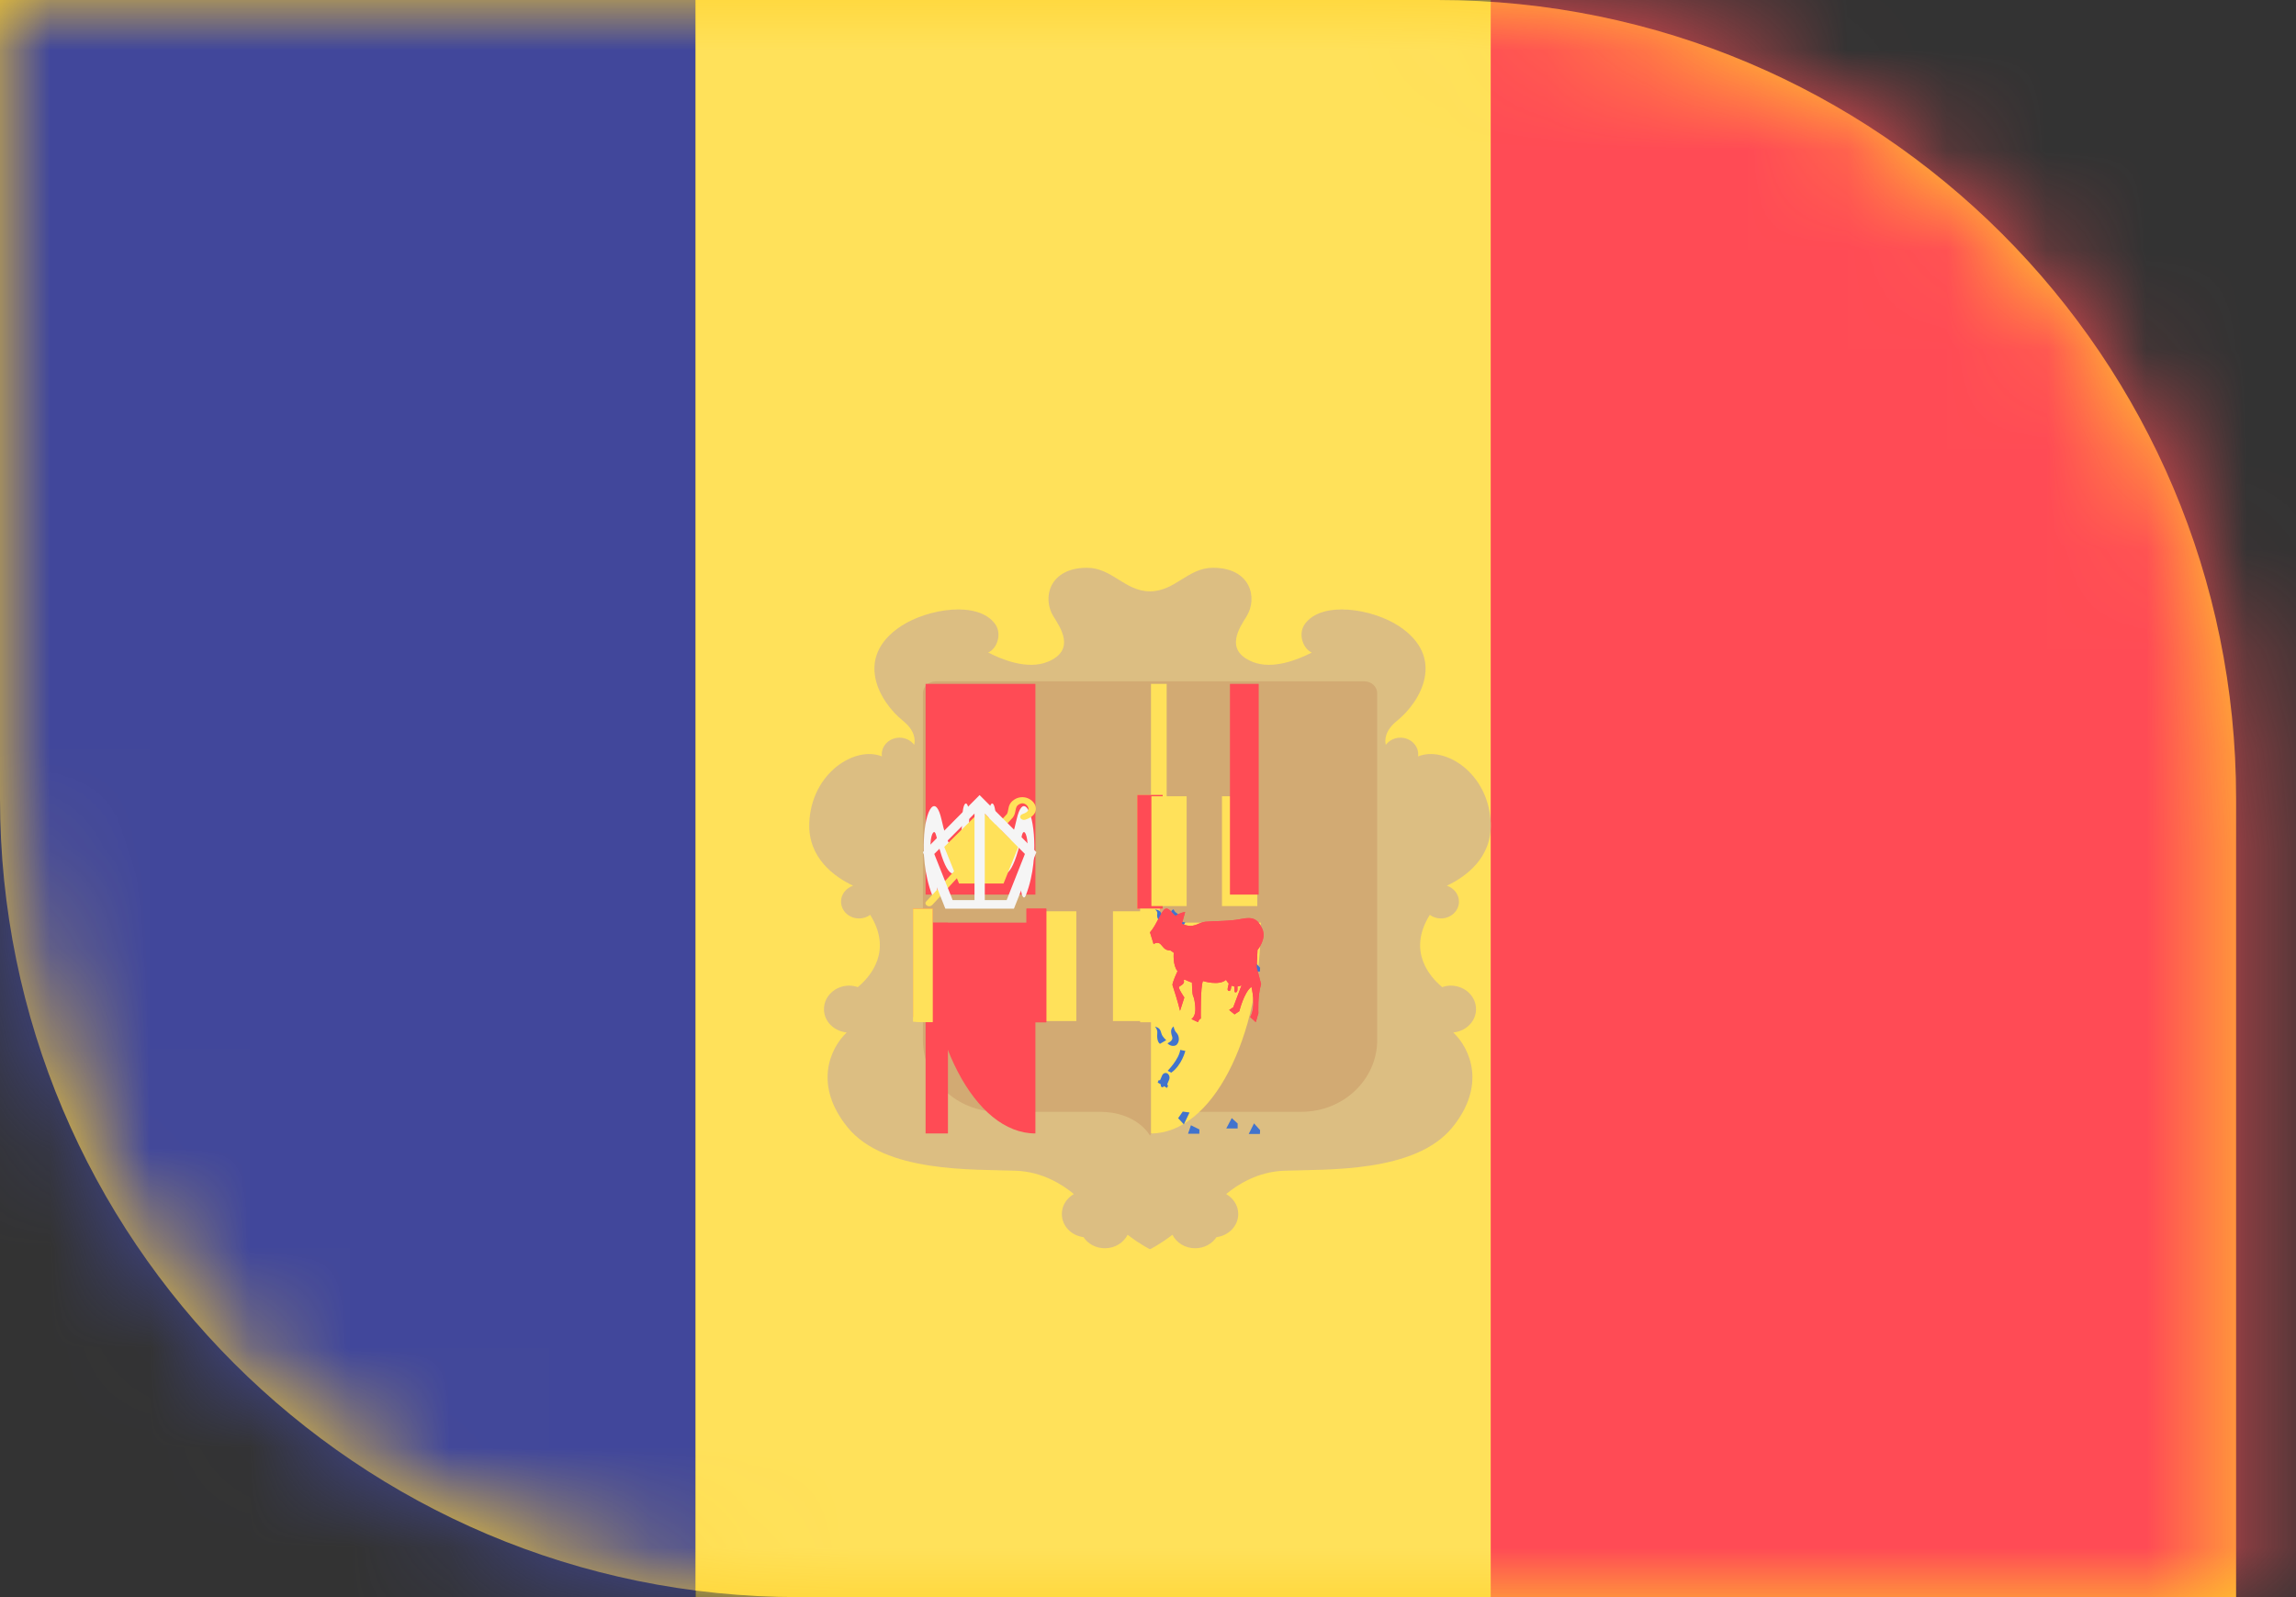 <svg width="23" height="16" viewBox="0 0 23 16" fill="none" xmlns="http://www.w3.org/2000/svg">
<rect x="0" y="0" width="23" height="16" fill="#333333" stroke="none"/>
<g>
<path fill-rule="evenodd" clip-rule="evenodd" d="M0 0V8C0 12.418 3.582 16 8 16H22.4V8C22.4 3.582 18.818 0 14.4 0H0Z" fill="#FFD128"/>
<mask id="mask0" mask-type="alpha" maskUnits="userSpaceOnUse" x="0" y="0" width="23" height="16">
<path fill-rule="evenodd" clip-rule="evenodd" d="M0 0V8C0 12.418 3.582 16 8 16H22.4V8C22.4 3.582 18.818 0 14.4 0H0Z" fill="white"/>
</mask>
<g mask="url(#mask0)">
<path d="M-0.194 17.067H6.969V0H-0.088C-1.218 0 -2.133 0.874 -2.133 1.951V15.118C-2.133 16.162 -1.274 17.014 -0.194 17.067Z" fill="#41479B"/>
<rect x="6.969" width="9.102" height="17.067" fill="#FFE15A"/>
<path d="M22.096 17.067C23.176 17.014 24.035 16.162 24.035 15.118V1.951C24.035 0.874 23.12 0 21.99 0H14.933V17.067H22.096Z" fill="#FF4B55"/>
<path d="M14.786 10.11C14.786 9.98 14.673 9.874 14.533 9.874C14.503 9.874 14.474 9.88 14.447 9.889C14.322 9.785 14.096 9.528 14.323 9.165C14.354 9.188 14.392 9.201 14.434 9.201C14.534 9.201 14.615 9.126 14.615 9.032C14.615 8.959 14.564 8.896 14.494 8.873C14.68 8.785 14.947 8.596 14.933 8.244C14.913 7.744 14.474 7.468 14.205 7.578C14.206 7.571 14.207 7.564 14.207 7.557C14.207 7.465 14.127 7.39 14.028 7.39C13.968 7.39 13.914 7.419 13.882 7.462C13.871 7.412 13.872 7.319 13.997 7.219C14.228 7.032 14.491 6.586 14.013 6.272C13.748 6.098 13.241 6.015 13.071 6.252C12.998 6.355 13.057 6.503 13.141 6.537C13.005 6.607 12.748 6.713 12.546 6.63C12.256 6.512 12.423 6.279 12.488 6.174C12.601 5.99 12.53 5.688 12.151 5.688C11.899 5.688 11.772 5.924 11.52 5.924C11.268 5.924 11.141 5.688 10.889 5.688C10.51 5.688 10.439 5.99 10.552 6.174C10.617 6.279 10.784 6.512 10.495 6.63C10.292 6.713 10.035 6.607 9.899 6.537C9.983 6.503 10.042 6.355 9.969 6.252C9.799 6.015 9.292 6.098 9.027 6.272C8.549 6.586 8.812 7.032 9.043 7.219C9.168 7.319 9.169 7.412 9.158 7.462C9.126 7.419 9.072 7.39 9.012 7.39C8.913 7.39 8.833 7.465 8.833 7.557C8.833 7.564 8.834 7.571 8.835 7.578C8.566 7.468 8.127 7.744 8.107 8.244C8.093 8.596 8.36 8.785 8.546 8.873C8.476 8.896 8.425 8.959 8.425 9.032C8.425 9.126 8.506 9.201 8.606 9.201C8.648 9.201 8.686 9.188 8.717 9.165C8.944 9.528 8.718 9.785 8.593 9.889C8.566 9.88 8.537 9.874 8.507 9.874C8.367 9.874 8.254 9.98 8.254 10.11C8.254 10.232 8.354 10.331 8.482 10.343C8.308 10.509 8.152 10.877 8.491 11.294C8.862 11.75 9.745 11.713 10.171 11.728C10.441 11.737 10.644 11.868 10.757 11.962C10.685 12.004 10.637 12.077 10.637 12.162C10.637 12.281 10.731 12.378 10.854 12.394C10.899 12.461 10.977 12.505 11.068 12.505C11.169 12.505 11.255 12.45 11.296 12.37C11.429 12.472 11.52 12.515 11.52 12.515C11.52 12.515 11.611 12.472 11.745 12.37C11.785 12.45 11.871 12.505 11.972 12.505C12.063 12.505 12.141 12.461 12.186 12.394C12.309 12.378 12.404 12.281 12.404 12.162C12.404 12.077 12.355 12.004 12.283 11.962C12.396 11.868 12.599 11.737 12.869 11.728C13.295 11.713 14.178 11.75 14.549 11.294C14.888 10.877 14.732 10.509 14.558 10.343C14.686 10.331 14.786 10.232 14.786 10.11Z" fill="#DCBE82"/>
<path d="M9.245 6.946V10.419C9.245 10.816 9.584 11.138 10.003 11.138H11.014C11.394 11.138 11.52 11.377 11.52 11.377C11.52 11.377 11.646 11.138 12.026 11.138H13.037C13.456 11.138 13.796 10.816 13.796 10.419V6.946C13.796 6.88 13.739 6.826 13.669 6.826H9.371C9.301 6.826 9.245 6.88 9.245 6.946Z" fill="#D2AA73"/>
<rect x="9.272" y="6.851" width="1.1" height="2.111" fill="#FF4B55"/>
<path d="M10.372 11.355C9.765 11.355 9.272 10.409 9.272 9.243H10.372V11.355Z" fill="#FF4B55"/>
<path d="M11.53 11.355V9.243H12.63C12.63 10.409 12.137 11.355 11.53 11.355Z" fill="#FFE15A"/>
<rect x="11.53" y="6.851" width="0.157" height="2.111" fill="#FFE15A"/>
<rect x="11.393" y="7.965" width="0.254" height="1.138" fill="#FF4B55"/>
<rect x="11.393" y="7.965" width="0.254" height="1.138" fill="#FFE15A"/>
<rect x="11.393" y="7.965" width="0.254" height="1.138" fill="#FF4B55"/>
<rect x="11.534" y="7.977" width="0.353" height="1.1" fill="#FFE15A"/>
<rect x="12.241" y="7.977" width="0.354" height="1.1" fill="#FFE15A"/>
<rect x="12.321" y="6.851" width="0.288" height="2.111" fill="#FF4B55"/>
<rect x="9.272" y="9.244" width="0.224" height="2.111" fill="#FF4B55"/>
<rect x="10.415" y="9.129" width="0.367" height="1.1" fill="#FFE15A"/>
<rect x="11.149" y="9.129" width="0.367" height="1.1" fill="#FFE15A"/>
<rect x="10.283" y="9.103" width="0.198" height="1.138" fill="#FF4B55"/>
<rect x="11.421" y="9.103" width="0.197" height="1.138" fill="#FFE15A"/>
<rect x="10.283" y="9.103" width="0.198" height="1.138" fill="#FF4B55"/>
<path d="M9.343 10.24V9.103H9.146V9.982C9.146 10.088 9.224 10.182 9.343 10.24Z" fill="#FFE15A"/>
<path d="M9.343 10.24V9.103H9.146V10.187C9.203 10.214 9.27 10.232 9.343 10.24Z" fill="#FF4B55"/>
<path d="M9.146 9.103V10.235C9.172 10.238 9.198 10.24 9.225 10.24H9.343V9.103L9.146 9.103Z" fill="#FFE15A"/>
<path d="M9.357 8.991C9.351 8.991 9.344 8.984 9.339 8.97C9.255 8.755 9.25 8.531 9.255 8.417C9.261 8.263 9.29 8.135 9.33 8.091C9.368 8.05 9.405 8.093 9.431 8.208C9.484 8.446 9.538 8.54 9.584 8.474C9.62 8.422 9.642 8.283 9.642 8.179C9.642 8.107 9.657 8.049 9.676 8.049C9.694 8.049 9.709 8.107 9.709 8.179C9.709 8.406 9.666 8.633 9.607 8.717C9.564 8.779 9.478 8.817 9.38 8.377C9.369 8.33 9.357 8.332 9.348 8.341C9.336 8.354 9.323 8.395 9.321 8.457C9.317 8.546 9.337 8.654 9.376 8.753C9.391 8.792 9.395 8.873 9.385 8.933C9.379 8.971 9.368 8.991 9.357 8.991Z" fill="#F5F5F5"/>
<path d="M10.258 8.991C10.247 8.991 10.236 8.97 10.23 8.933C10.22 8.873 10.224 8.792 10.239 8.753C10.277 8.654 10.297 8.546 10.294 8.457C10.291 8.395 10.278 8.354 10.267 8.341C10.258 8.332 10.245 8.33 10.235 8.377C10.137 8.818 10.05 8.779 10.007 8.717C9.948 8.633 9.906 8.406 9.906 8.179C9.906 8.107 9.92 8.049 9.939 8.049C9.958 8.049 9.973 8.107 9.973 8.179C9.973 8.283 9.994 8.421 10.031 8.474C10.077 8.54 10.131 8.446 10.184 8.208C10.21 8.093 10.247 8.05 10.285 8.091C10.325 8.135 10.354 8.263 10.36 8.417C10.365 8.531 10.36 8.755 10.276 8.97C10.271 8.984 10.264 8.991 10.258 8.991Z" fill="#F5F5F5"/>
<path d="M9.308 9.079C9.3 9.079 9.292 9.077 9.286 9.072C9.269 9.062 9.266 9.043 9.279 9.03L10.086 8.156C10.094 8.144 10.096 8.128 10.1 8.11C10.106 8.076 10.114 8.033 10.177 8.001C10.219 7.981 10.268 7.981 10.309 8.003C10.355 8.027 10.382 8.071 10.376 8.114C10.373 8.139 10.354 8.186 10.27 8.212C10.251 8.218 10.229 8.21 10.222 8.194C10.215 8.178 10.225 8.161 10.244 8.155C10.269 8.147 10.299 8.133 10.302 8.107C10.305 8.088 10.291 8.066 10.269 8.055C10.257 8.048 10.238 8.043 10.216 8.054C10.182 8.07 10.179 8.089 10.173 8.119C10.169 8.14 10.165 8.165 10.147 8.189L9.338 9.067C9.33 9.074 9.319 9.079 9.308 9.079Z" fill="#FFE15A"/>
<path d="M9.83 8.117L9.459 8.484L9.607 8.851H10.053L10.201 8.484L9.83 8.117Z" fill="#FFE15A"/>
<path fill-rule="evenodd" clip-rule="evenodd" d="M9.813 7.965L9.245 8.537L9.47 9.103H10.157L10.382 8.537L9.813 7.965ZM9.359 8.555L9.762 8.15V9.017H9.543L9.359 8.555ZM9.865 9.017H10.084L10.267 8.555L9.865 8.15V9.017Z" fill="#F5F5F5"/>
<path d="M12.589 9.69L12.597 9.517C12.597 9.517 12.691 9.407 12.645 9.305C12.599 9.203 12.546 9.183 12.434 9.206C12.323 9.23 12.148 9.226 12.073 9.234C11.998 9.242 11.959 9.309 11.84 9.254L11.872 9.136C11.872 9.136 11.816 9.144 11.782 9.171C11.763 9.186 11.719 9.088 11.675 9.104C11.632 9.12 11.588 9.265 11.52 9.34L11.556 9.458C11.556 9.458 11.598 9.427 11.629 9.462C11.661 9.497 11.67 9.521 11.724 9.521L11.758 9.545C11.758 9.545 11.746 9.67 11.796 9.729C11.796 9.729 11.738 9.851 11.746 9.871C11.753 9.891 11.801 10.04 11.821 10.126L11.864 9.993C11.864 9.993 11.799 9.898 11.811 9.886C11.823 9.875 11.867 9.859 11.86 9.828C11.852 9.796 11.894 9.831 11.94 9.843C11.94 9.843 11.942 9.961 11.952 9.977C11.961 9.993 11.976 10.056 11.974 10.122C11.971 10.189 11.935 10.209 11.935 10.209L12 10.24C12 10.24 12.017 10.201 12.029 10.205C12.029 10.205 12.024 9.879 12.051 9.828C12.051 9.828 12.209 9.879 12.282 9.816C12.282 9.816 12.291 9.835 12.309 9.853C12.302 9.88 12.296 9.908 12.298 9.916C12.305 9.933 12.324 9.931 12.329 9.912C12.331 9.904 12.334 9.889 12.336 9.873C12.345 9.878 12.355 9.882 12.366 9.883C12.365 9.908 12.365 9.931 12.368 9.936C12.377 9.95 12.395 9.938 12.396 9.917C12.397 9.91 12.396 9.897 12.396 9.883C12.409 9.881 12.422 9.878 12.437 9.871L12.354 10.091L12.313 10.118L12.367 10.162L12.415 10.13C12.415 10.13 12.461 9.942 12.536 9.886C12.536 9.886 12.587 10.083 12.524 10.189L12.58 10.24L12.606 10.15C12.606 10.15 12.597 9.973 12.633 9.859L12.589 9.69Z" fill="#FF4B55"/>
<path d="M11.683 9.199C11.683 9.199 11.644 9.18 11.634 9.154C11.624 9.129 11.613 9.117 11.569 9.11C11.569 9.11 11.597 9.127 11.593 9.152C11.589 9.178 11.593 9.213 11.62 9.224L11.683 9.199Z" fill="#4173CD"/>
<path d="M11.874 9.24C11.874 9.24 11.839 9.316 11.733 9.356L11.697 9.346C11.697 9.346 11.809 9.286 11.823 9.234L11.874 9.24Z" fill="#4173CD"/>
<path d="M11.696 9.209C11.691 9.206 11.757 9.196 11.742 9.169C11.726 9.142 11.726 9.122 11.757 9.109C11.757 9.109 11.761 9.132 11.786 9.146C11.81 9.161 11.824 9.197 11.784 9.218C11.784 9.218 11.743 9.234 11.696 9.209Z" fill="#4173CD"/>
<path d="M11.701 9.452C11.695 9.45 11.692 9.443 11.695 9.437L11.711 9.408C11.721 9.392 11.714 9.371 11.696 9.361C11.676 9.351 11.651 9.358 11.641 9.376L11.624 9.406C11.621 9.412 11.614 9.414 11.607 9.411L11.597 9.429C11.597 9.429 11.612 9.436 11.63 9.443L11.629 9.444C11.625 9.451 11.629 9.46 11.637 9.463C11.645 9.467 11.655 9.464 11.659 9.457L11.659 9.456C11.677 9.464 11.691 9.47 11.691 9.47L11.701 9.452Z" fill="#4173CD"/>
<path d="M11.848 9.562L11.916 9.571L11.859 9.676L11.802 9.621L11.848 9.562Z" fill="#4173CD"/>
<path d="M11.93 9.642L11.901 9.727H12.014L12.015 9.684L11.93 9.642Z" fill="#4173CD"/>
<path d="M12.398 9.653V9.704H12.284L12.339 9.6L12.398 9.653Z" fill="#4173CD"/>
<path d="M12.562 9.627L12.509 9.733H12.621L12.623 9.695L12.562 9.627Z" fill="#4173CD"/>
<path d="M12.589 9.69L12.597 9.517C12.597 9.517 12.691 9.407 12.645 9.305C12.599 9.203 12.546 9.183 12.434 9.206C12.323 9.23 12.148 9.226 12.073 9.234C11.998 9.242 11.959 9.309 11.84 9.254L11.872 9.136C11.872 9.136 11.816 9.144 11.782 9.171C11.763 9.186 11.719 9.088 11.675 9.104C11.632 9.12 11.588 9.265 11.52 9.34L11.556 9.458C11.556 9.458 11.598 9.427 11.629 9.462C11.661 9.497 11.67 9.521 11.724 9.521L11.758 9.545C11.758 9.545 11.746 9.67 11.796 9.729C11.796 9.729 11.738 9.851 11.746 9.871C11.753 9.891 11.801 10.04 11.821 10.126L11.864 9.993C11.864 9.993 11.799 9.898 11.811 9.886C11.823 9.875 11.867 9.859 11.86 9.828C11.852 9.796 11.894 9.831 11.94 9.843C11.94 9.843 11.942 9.961 11.952 9.977C11.961 9.993 11.976 10.056 11.974 10.122C11.971 10.189 11.935 10.209 11.935 10.209L12 10.24C12 10.24 12.017 10.201 12.029 10.205C12.029 10.205 12.024 9.879 12.051 9.828C12.051 9.828 12.209 9.879 12.282 9.816C12.282 9.816 12.291 9.835 12.309 9.853C12.302 9.88 12.296 9.908 12.298 9.916C12.305 9.933 12.324 9.931 12.329 9.912C12.331 9.904 12.334 9.889 12.336 9.873C12.345 9.878 12.355 9.882 12.366 9.883C12.365 9.908 12.365 9.931 12.368 9.936C12.377 9.95 12.395 9.938 12.396 9.917C12.397 9.91 12.396 9.897 12.396 9.883C12.409 9.881 12.422 9.878 12.437 9.871L12.354 10.091L12.313 10.118L12.367 10.162L12.415 10.13C12.415 10.13 12.461 9.941 12.536 9.886C12.536 9.886 12.587 10.083 12.524 10.189L12.58 10.24L12.606 10.15C12.606 10.15 12.597 9.973 12.633 9.859L12.589 9.69Z" fill="#FF4B55"/>
<path d="M11.683 10.42C11.683 10.42 11.644 10.39 11.634 10.352C11.624 10.313 11.613 10.296 11.569 10.285C11.569 10.285 11.597 10.31 11.593 10.349C11.589 10.387 11.593 10.44 11.62 10.457L11.683 10.42Z" fill="#4173CD"/>
<path d="M11.874 10.528C11.874 10.528 11.839 10.671 11.733 10.746L11.697 10.727C11.697 10.727 11.809 10.614 11.823 10.518L11.874 10.528Z" fill="#4173CD"/>
<path d="M11.696 10.454C11.691 10.449 11.757 10.432 11.742 10.385C11.726 10.339 11.726 10.305 11.757 10.283C11.757 10.283 11.761 10.322 11.786 10.347C11.81 10.371 11.824 10.433 11.784 10.469C11.784 10.469 11.743 10.497 11.696 10.454Z" fill="#4173CD"/>
<path d="M11.701 10.876C11.695 10.872 11.692 10.863 11.695 10.856L11.711 10.818C11.721 10.795 11.714 10.768 11.696 10.755C11.676 10.742 11.651 10.751 11.641 10.775L11.624 10.815C11.621 10.822 11.614 10.825 11.607 10.821L11.597 10.845C11.597 10.845 11.612 10.854 11.63 10.864L11.629 10.865C11.625 10.874 11.629 10.886 11.637 10.89C11.645 10.895 11.655 10.891 11.659 10.882L11.659 10.881C11.677 10.891 11.691 10.899 11.691 10.899L11.701 10.876Z" fill="#4173CD"/>
<path d="M11.848 11.136L11.916 11.145L11.859 11.264L11.802 11.202L11.848 11.136Z" fill="#4173CD"/>
<path d="M11.93 11.273L11.901 11.358H12.014L12.015 11.315L11.93 11.273Z" fill="#4173CD"/>
<path d="M12.398 11.255V11.305H12.284L12.339 11.201L12.398 11.255Z" fill="#4173CD"/>
<path d="M12.562 11.254L12.509 11.36H12.621L12.623 11.322L12.562 11.254Z" fill="#4173CD"/>
</g>
</g>
</svg>
